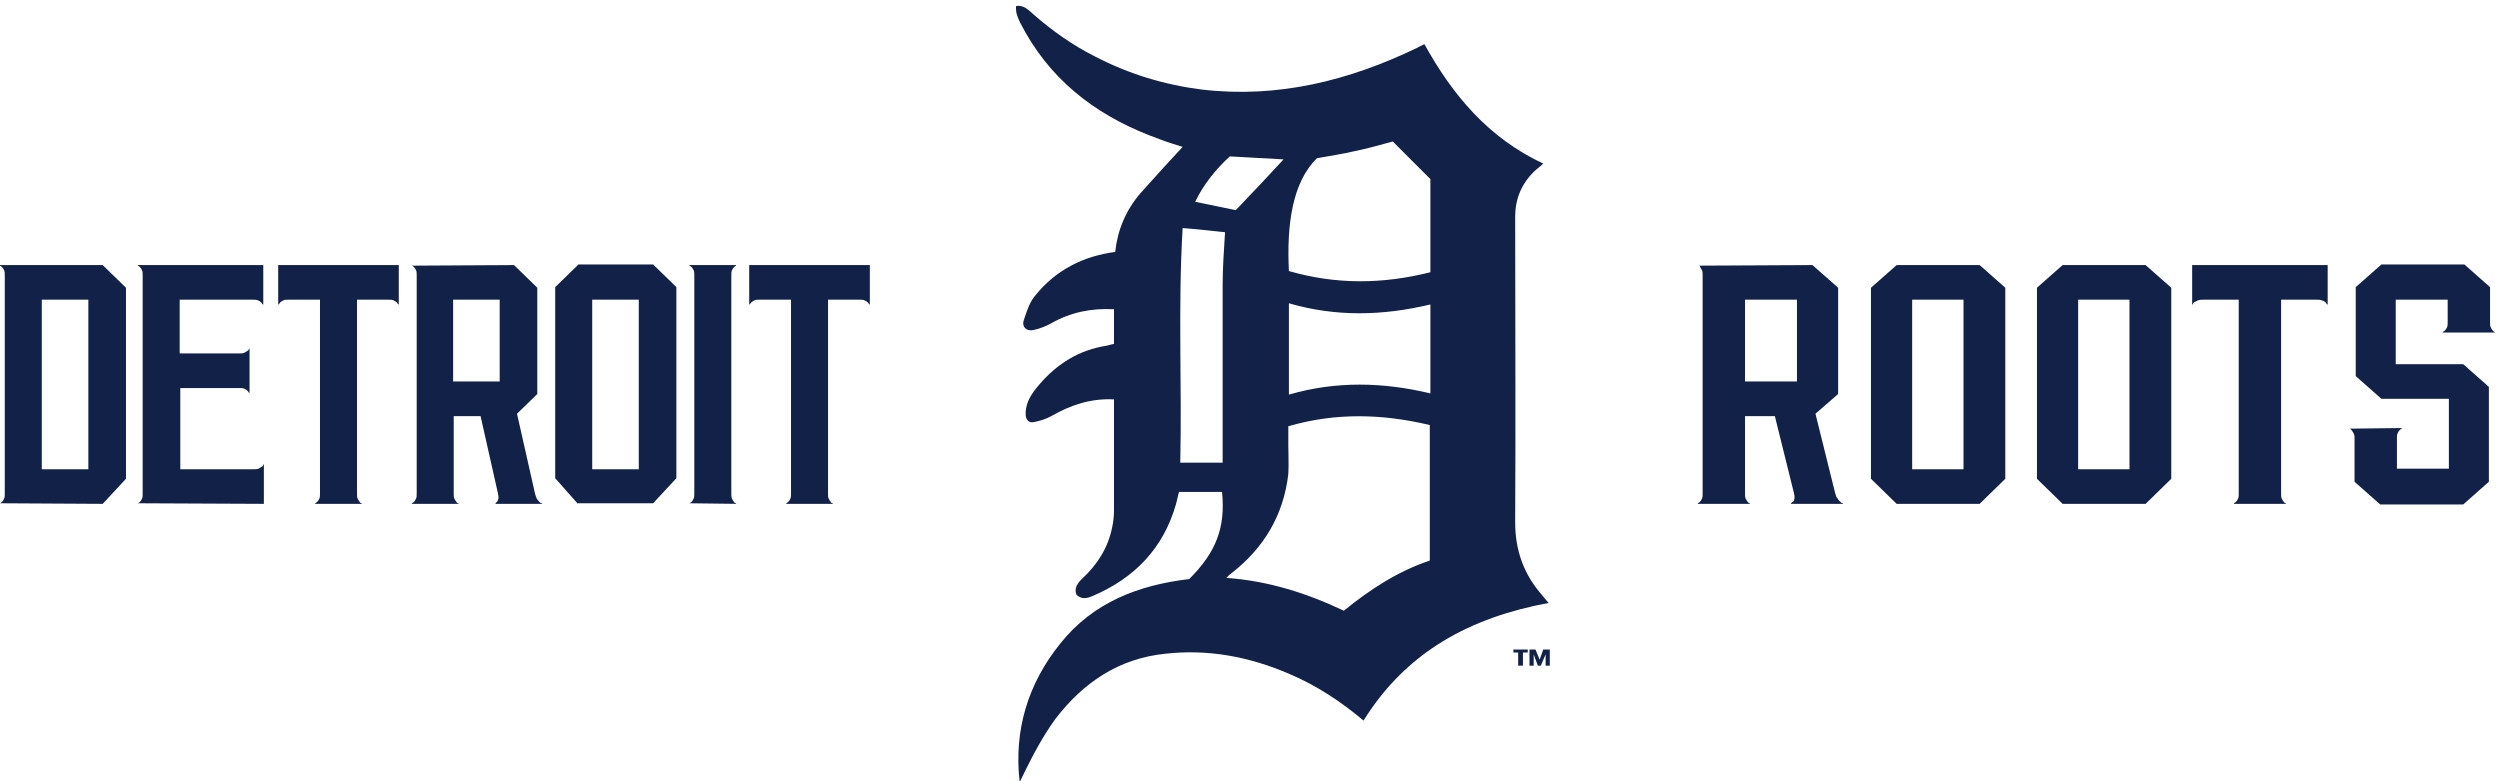 <?xml version="1.0" encoding="UTF-8"?>
<svg width="144px" height="45px" viewBox="0 0 144 45" version="1.1" xmlns="http://www.w3.org/2000/svg" xmlns:xlink="http://www.w3.org/1999/xlink">
    <!-- Generator: Sketch 64 (93537) - https://sketch.com -->
    <title>DR-logo_main</title>
    <desc>Created with Sketch.</desc>
    <g id="V2.2" stroke="none" stroke-width="1" fill="none" fill-rule="evenodd">
        <g id="Account-Summary" transform="translate(-611, -814)" fill="#122148" fill-rule="nonzero">
            <g id="divider" transform="translate(0, 788)">
                <g id="DR-logo_main" transform="translate(611, 26)">
                    <path d="M97.831,15.302 L97.831,15.302 L104.398,15.268 L105.877,16.574 L105.877,22.695 L104.57,23.83 L105.705,28.404 C105.74,28.541 105.774,28.644 105.843,28.713 C105.877,28.782 105.946,28.851 105.98,28.885 C106.049,28.954 106.083,28.988 106.152,28.988 L106.152,29.022 L103.161,29.022 L103.161,28.988 C103.195,28.954 103.264,28.919 103.298,28.885 C103.332,28.851 103.332,28.782 103.367,28.713 C103.367,28.644 103.367,28.541 103.332,28.404 L102.232,23.968 L100.513,23.968 L100.513,28.404 C100.513,28.541 100.513,28.644 100.547,28.713 C100.581,28.782 100.616,28.851 100.65,28.885 C100.685,28.954 100.753,28.988 100.788,28.988 L100.788,29.022 L97.796,29.022 L97.796,28.988 C97.865,28.954 97.899,28.919 97.934,28.885 C97.968,28.851 98.002,28.782 98.037,28.713 C98.071,28.644 98.071,28.541 98.071,28.404 L98.071,15.887 C98.071,15.749 98.071,15.646 98.037,15.577 C98.002,15.508 97.968,15.44 97.934,15.405 C97.934,15.337 97.899,15.302 97.831,15.302 M100.513,21.973 L103.504,21.973 L103.504,17.262 L100.513,17.262 L100.513,21.973 Z" id="Shape"></path>
                    <path d="M109.247,29.022 L107.768,27.578 L107.768,16.574 L109.247,15.268 L114.027,15.268 L115.505,16.574 L115.505,27.578 L114.027,29.022 L109.247,29.022 Z M113.098,17.262 L110.141,17.262 L110.141,27.028 L113.098,27.028 L113.098,17.262 Z" id="Shape"></path>
                    <path d="M118.807,29.022 L117.328,27.578 L117.328,16.574 L118.807,15.268 L123.586,15.268 L125.065,16.574 L125.065,27.578 L123.586,29.022 L118.807,29.022 Z M122.658,17.262 L119.701,17.262 L119.701,27.028 L122.658,27.028 L122.658,17.262 Z" id="Shape"></path>
                    <path d="M126.372,15.268 L134.074,15.268 L134.074,17.537 L134.04,17.537 C134.005,17.469 133.971,17.434 133.937,17.4 C133.902,17.365 133.834,17.331 133.73,17.297 C133.662,17.262 133.524,17.262 133.387,17.262 L131.392,17.262 L131.392,28.404 C131.392,28.541 131.392,28.644 131.426,28.713 C131.461,28.782 131.495,28.851 131.53,28.885 C131.564,28.954 131.633,28.988 131.667,28.988 L131.667,29.022 L128.676,29.022 L128.676,28.988 C128.744,28.954 128.779,28.919 128.813,28.885 C128.847,28.851 128.882,28.782 128.916,28.713 C128.951,28.644 128.951,28.541 128.951,28.404 L128.951,17.262 L126.956,17.262 C126.819,17.262 126.715,17.262 126.612,17.297 C126.544,17.331 126.475,17.365 126.406,17.4 C126.337,17.434 126.303,17.469 126.303,17.537 L126.268,17.537 L126.268,15.268 L126.372,15.268 Z" id="Path"></path>
                    <path d="M135.347,24.69 L135.347,24.69 L138.338,24.655 L138.338,24.69 C138.269,24.724 138.235,24.759 138.201,24.793 C138.166,24.827 138.132,24.896 138.098,24.965 C138.063,25.034 138.063,25.137 138.063,25.274 L138.063,26.994 L141.055,26.994 L141.055,22.97 L137.169,22.97 L135.69,21.664 L135.69,16.54 L137.169,15.233 L141.949,15.233 L143.427,16.54 L143.427,18.535 C143.427,18.672 143.427,18.775 143.462,18.844 C143.496,18.913 143.531,18.982 143.565,19.016 C143.599,19.085 143.668,19.119 143.703,19.119 L143.703,19.153 L140.711,19.153 L140.711,19.119 C140.78,19.085 140.814,19.05 140.848,19.016 C140.883,18.982 140.917,18.913 140.952,18.844 C140.986,18.775 140.986,18.672 140.986,18.535 L140.986,17.262 L137.994,17.262 L137.994,20.976 L141.88,20.976 L143.359,22.283 L143.359,27.75 L141.88,29.057 L137.1,29.057 L135.622,27.75 L135.622,25.309 C135.622,25.171 135.622,25.068 135.587,24.999 C135.553,24.93 135.519,24.862 135.484,24.827 C135.45,24.759 135.415,24.724 135.347,24.69" id="Path"></path>
                    <path d="M0,28.988 C0.069,28.954 0.103,28.919 0.138,28.885 C0.172,28.851 0.206,28.782 0.241,28.713 C0.275,28.644 0.275,28.541 0.275,28.404 L0.275,15.887 C0.275,15.749 0.275,15.646 0.241,15.577 C0.206,15.508 0.172,15.44 0.138,15.405 C0.103,15.371 0.069,15.337 0,15.302 L0,15.268 L5.915,15.268 L7.256,16.574 L7.256,27.578 L5.915,29.022 L0,28.988 L0,28.988 Z M2.407,27.028 L5.089,27.028 L5.089,17.262 L2.407,17.262 L2.407,27.028 Z" id="Shape"></path>
                    <path d="M7.943,28.988 C8.012,28.954 8.047,28.919 8.081,28.885 C8.115,28.851 8.15,28.782 8.184,28.713 C8.218,28.644 8.218,28.541 8.218,28.404 L8.218,15.887 C8.218,15.749 8.218,15.646 8.184,15.577 C8.15,15.508 8.115,15.44 8.081,15.405 C8.047,15.371 8.012,15.337 7.943,15.302 L7.943,15.268 L15.165,15.268 L15.165,17.537 L15.13,17.537 C15.096,17.469 15.061,17.434 15.027,17.4 C14.993,17.365 14.924,17.331 14.855,17.297 C14.786,17.262 14.683,17.262 14.546,17.262 L10.35,17.262 L10.35,20.357 L13.755,20.357 C13.892,20.357 13.995,20.357 14.064,20.323 C14.133,20.288 14.202,20.254 14.236,20.219 C14.305,20.185 14.339,20.151 14.339,20.082 L14.374,20.082 L14.374,22.627 L14.339,22.627 C14.305,22.558 14.271,22.523 14.236,22.489 C14.202,22.455 14.133,22.42 14.064,22.386 C13.995,22.351 13.892,22.351 13.755,22.351 L10.385,22.351 L10.385,27.028 L14.58,27.028 C14.718,27.028 14.821,27.028 14.889,26.994 C14.958,26.959 15.027,26.925 15.061,26.891 C15.13,26.856 15.165,26.822 15.165,26.753 L15.199,26.753 L15.199,29.022 L7.943,28.988 L7.943,28.988 Z" id="Path"></path>
                    <path d="M16.024,15.268 L22.97,15.268 L22.97,17.537 L22.936,17.537 C22.902,17.469 22.867,17.434 22.833,17.4 C22.798,17.365 22.73,17.331 22.661,17.297 C22.592,17.262 22.489,17.262 22.351,17.262 L20.563,17.262 L20.563,28.404 C20.563,28.541 20.563,28.644 20.598,28.713 C20.632,28.782 20.666,28.851 20.701,28.885 C20.735,28.954 20.77,28.988 20.838,28.988 L20.838,29.022 L18.156,29.022 L18.156,28.988 C18.225,28.954 18.259,28.919 18.294,28.885 C18.328,28.851 18.363,28.782 18.397,28.713 C18.431,28.644 18.431,28.541 18.431,28.404 L18.431,17.262 L16.643,17.262 C16.506,17.262 16.403,17.262 16.334,17.297 C16.265,17.331 16.196,17.365 16.162,17.4 C16.127,17.434 16.093,17.469 16.059,17.537 L16.024,17.537 L16.024,15.268 L16.024,15.268 Z" id="Path"></path>
                    <path d="M23.693,15.302 L23.693,15.302 L29.607,15.268 L30.948,16.574 L30.948,22.695 L29.779,23.83 L30.811,28.404 C30.845,28.541 30.879,28.644 30.914,28.713 C30.948,28.782 31.017,28.851 31.051,28.885 C31.086,28.954 31.154,28.988 31.223,28.988 L31.223,29.022 L28.541,29.022 L28.541,28.988 C28.575,28.954 28.61,28.919 28.644,28.885 C28.679,28.851 28.679,28.782 28.713,28.713 C28.713,28.644 28.713,28.541 28.679,28.404 L27.681,23.968 L26.134,23.968 L26.134,28.404 C26.134,28.541 26.134,28.644 26.168,28.713 C26.203,28.782 26.237,28.851 26.272,28.885 C26.306,28.954 26.34,28.988 26.409,28.988 L26.409,29.022 L23.727,29.022 L23.727,28.988 C23.796,28.954 23.83,28.919 23.864,28.885 C23.899,28.851 23.933,28.782 23.968,28.713 C24.002,28.644 24.002,28.541 24.002,28.404 L24.002,15.887 C24.002,15.749 24.002,15.646 23.968,15.577 C23.933,15.508 23.899,15.44 23.864,15.405 C23.796,15.337 23.761,15.302 23.693,15.302 M26.1,21.973 L28.782,21.973 L28.782,17.262 L26.1,17.262 L26.1,21.973 Z" id="Shape"></path>
                    <path d="M33.286,29.022 L31.98,27.544 L31.98,16.54 L33.321,15.233 L37.619,15.233 L38.96,16.54 L38.96,27.544 L37.619,28.988 L33.286,28.988 L33.286,29.022 Z M36.794,17.262 L34.112,17.262 L34.112,27.028 L36.794,27.028 L36.794,17.262 Z" id="Shape"></path>
                    <path d="M39.717,28.988 C39.786,28.954 39.82,28.919 39.854,28.885 C39.889,28.851 39.923,28.782 39.958,28.713 C39.992,28.644 39.992,28.541 39.992,28.404 L39.992,15.887 C39.992,15.749 39.992,15.646 39.958,15.577 C39.923,15.508 39.889,15.44 39.854,15.405 C39.82,15.371 39.786,15.337 39.717,15.302 L39.717,15.268 L42.399,15.268 L42.399,15.302 C42.33,15.337 42.296,15.371 42.261,15.405 C42.227,15.44 42.193,15.508 42.158,15.577 C42.124,15.646 42.124,15.749 42.124,15.887 L42.124,28.404 C42.124,28.541 42.124,28.644 42.158,28.713 C42.193,28.782 42.227,28.851 42.261,28.885 C42.296,28.954 42.33,28.988 42.399,28.988 L42.399,29.022 L39.717,28.988 L39.717,28.988 Z" id="Path"></path>
                    <path d="M43.155,15.268 L50.102,15.268 L50.102,17.537 L50.067,17.537 C50.033,17.469 49.998,17.434 49.964,17.4 C49.93,17.365 49.861,17.331 49.792,17.297 C49.723,17.262 49.62,17.262 49.483,17.262 L47.695,17.262 L47.695,28.404 C47.695,28.541 47.695,28.644 47.729,28.713 C47.763,28.782 47.798,28.851 47.832,28.885 C47.866,28.954 47.901,28.988 47.97,28.988 L47.97,29.022 L45.287,29.022 L45.287,28.988 C45.356,28.954 45.391,28.919 45.425,28.885 C45.459,28.851 45.494,28.782 45.528,28.713 C45.563,28.644 45.563,28.541 45.563,28.404 L45.563,17.262 L43.774,17.262 C43.637,17.262 43.534,17.262 43.465,17.297 C43.396,17.331 43.327,17.365 43.293,17.4 C43.259,17.434 43.224,17.469 43.19,17.537 L43.155,17.537 L43.155,15.268 Z" id="Path"></path>
                    <path d="M58.733,45.047 C58.389,42.055 59.214,39.373 61.071,37.069 C62.962,34.696 65.576,33.699 68.499,33.355 C70.046,31.808 70.596,30.398 70.39,28.335 L67.914,28.335 C67.845,28.541 67.811,28.782 67.742,29.022 C67.02,31.567 65.369,33.286 62.962,34.318 C62.653,34.456 62.309,34.559 61.999,34.249 C61.862,33.871 62.068,33.596 62.309,33.355 C63.203,32.53 63.822,31.567 64.063,30.364 C64.131,30.054 64.166,29.71 64.166,29.366 C64.166,27.338 64.166,25.274 64.166,23.245 C64.166,23.177 64.166,23.108 64.166,23.005 C62.859,22.936 61.69,23.314 60.555,23.968 C60.246,24.14 59.902,24.243 59.558,24.311 C59.249,24.38 59.077,24.174 59.077,23.83 C59.077,23.142 59.455,22.627 59.867,22.145 C60.899,20.942 62.171,20.151 63.753,19.91 C63.891,19.876 63.994,19.841 64.166,19.807 L64.166,17.812 C62.859,17.744 61.656,17.984 60.521,18.638 C60.211,18.81 59.833,18.947 59.489,19.016 C59.111,19.085 58.836,18.81 58.973,18.431 C59.145,17.916 59.317,17.365 59.661,16.987 C60.83,15.543 62.412,14.752 64.235,14.511 C64.372,13.239 64.854,12.104 65.679,11.141 C66.504,10.213 67.329,9.319 68.12,8.459 C67.811,8.356 67.295,8.218 66.779,8.012 C63.512,6.843 60.83,4.952 59.077,1.891 C58.595,1.032 58.492,0.757 58.526,0.344 C58.973,0.275 59.249,0.585 59.524,0.825 C60.624,1.788 61.793,2.613 63.1,3.267 C65.026,4.264 67.054,4.883 69.221,5.158 C73.622,5.674 77.714,4.642 81.634,2.751 C81.772,2.682 81.875,2.613 82.047,2.545 C83.663,5.468 85.726,7.943 88.89,9.422 C88.718,9.594 88.512,9.731 88.34,9.903 C87.618,10.626 87.274,11.485 87.274,12.482 C87.274,18.363 87.308,24.243 87.274,30.088 C87.274,31.739 87.79,33.115 88.856,34.318 C88.959,34.456 89.062,34.559 89.199,34.731 C84.729,35.556 81.015,37.516 78.54,41.505 C77.233,40.405 75.823,39.476 74.276,38.823 C71.972,37.826 69.599,37.378 67.123,37.654 C64.441,37.929 62.412,39.304 60.796,41.402 C59.971,42.537 59.352,43.774 58.733,45.047 M82.356,32.289 L82.356,24.483 C79.606,23.83 76.923,23.761 74.207,24.552 C74.207,24.93 74.207,25.274 74.207,25.618 C74.207,26.168 74.241,26.753 74.207,27.303 C73.932,29.676 72.797,31.567 70.94,33.011 C70.837,33.08 70.768,33.149 70.631,33.286 C73.072,33.458 75.307,34.181 77.405,35.178 C78.883,33.974 80.5,32.908 82.356,32.289 M80.224,8.15 C79.468,8.356 78.746,8.562 78.058,8.7 C77.336,8.872 76.614,8.975 75.857,9.113 C74.447,10.488 74.104,12.929 74.241,15.612 C76.958,16.403 79.674,16.368 82.391,15.68 L82.391,10.316 C81.634,9.56 80.912,8.837 80.224,8.15 M74.241,17.469 L74.241,22.73 C76.958,21.939 79.674,22.008 82.391,22.661 L82.391,17.537 C79.64,18.191 76.958,18.259 74.241,17.469 M68.12,13.136 C67.845,17.744 68.086,22.214 67.983,26.65 L70.424,26.65 C70.424,26.443 70.424,26.34 70.424,26.237 C70.424,22.97 70.424,19.704 70.424,16.437 C70.424,15.474 70.493,14.477 70.562,13.376 C69.874,13.308 69.049,13.205 68.12,13.136 M68.842,11.623 C69.668,11.795 70.493,11.967 71.181,12.104 C72.144,11.107 73.038,10.144 73.932,9.181 C72.934,9.113 71.903,9.078 70.837,9.009 C70.012,9.766 69.324,10.626 68.842,11.623" id="Shape"></path>
                    <polygon id="Path" points="87.721 37.585 87.721 38.341 87.446 38.341 87.446 37.585 87.171 37.585 87.171 37.413 87.996 37.413 87.996 37.585"></polygon>
                    <polygon id="Path" points="89.028 38.341 89.028 37.688 89.028 37.688 88.752 38.341 88.58 38.341 88.34 37.688 88.34 37.688 88.34 38.341 88.099 38.341 88.099 37.413 88.443 37.413 88.684 37.997 88.684 37.997 88.89 37.413 89.268 37.413 89.268 38.341"></polygon>
                </g>
            </g>
        </g>
    </g>
</svg>